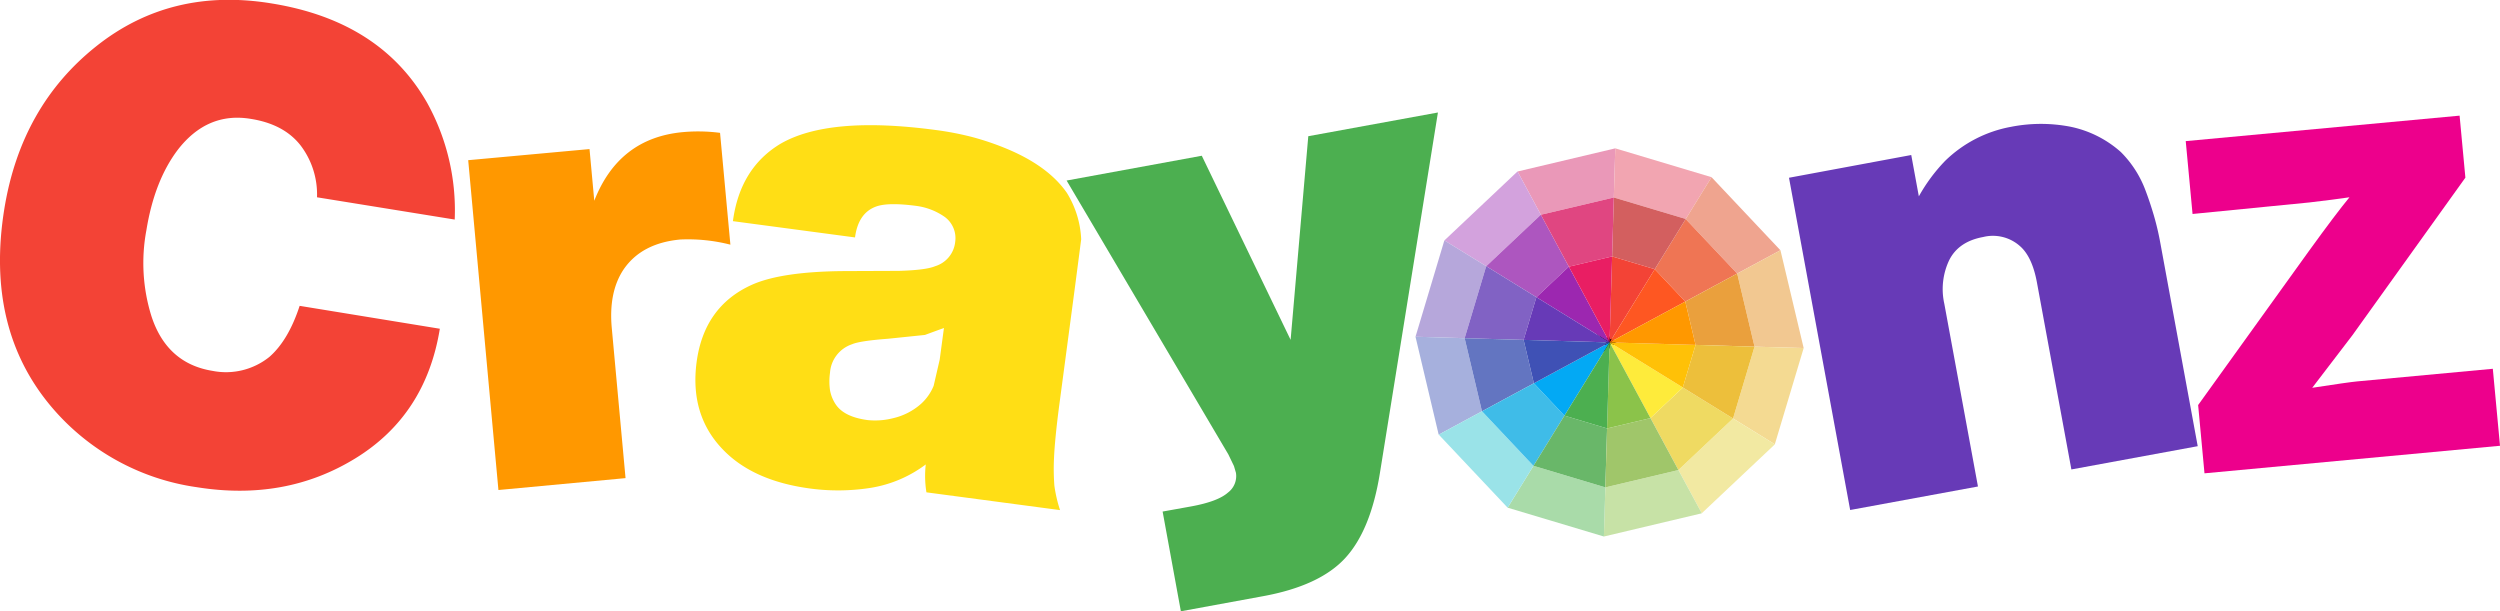 <svg xmlns="http://www.w3.org/2000/svg" viewBox="0 0 483.82 118.3"><defs><style>.cls-1{fill:#f34336;}.cls-2{fill:#ff9800;}.cls-3{fill:#ffde15;}.cls-4{fill:#4caf50;}.cls-5{fill:#673ab7;}.cls-6{fill:#ed008c;}.cls-7{fill:#ea98b8;}.cls-8{fill:#d3a2dd;}.cls-9{fill:#f2a5b1;}.cls-10{fill:#efa48f;}.cls-11{fill:#f2c891;}.cls-12{fill:#b6a7db;}.cls-13{fill:#f4da92;}.cls-14{fill:#f2e9a2;}.cls-15{fill:#a6b0dd;}.cls-16{fill:#c7e2a6;}.cls-17{fill:#a9dba9;}.cls-18{fill:#9ae3e8;}.cls-19{fill:#ad56bf;}.cls-20{fill:#ef7554;}.cls-21{fill:#8162c4;}.cls-22{fill:#d35f5f;}.cls-23{fill:#6375c1;}.cls-24{fill:#e04681;}.cls-25{fill:#eaa03d;}.cls-26{fill:#3fbce8;}.cls-27{fill:#efda62;}.cls-28{fill:#edbf3b;}.cls-29{fill:#69b769;}.cls-30{fill:#a0c66a;}.cls-31{fill:none;stroke:#000;stroke-miterlimit:10;}.cls-32{fill:#feeb3b;}.cls-33{fill:#8bc34a;}.cls-34{fill:#ffc107;}.cls-35{fill:#fe5722;}.cls-36{fill:#9c27b0;}.cls-37{fill:#e91e63;}.cls-38{fill:#03a9f4;}.cls-39{fill:#3f51b5;}</style></defs><g id="Layer_2" data-name="Layer 2"><g id="Layer_1-2" data-name="Layer 1"><path class="cls-1" d="M85.12,63.62q-2.7,16.67-16.29,25.05T38.05,94.28A45.11,45.11,0,0,1,10.18,79Q-2.93,63.72.84,40.41,4.07,20.57,18.57,9T52.66.68q21,3.42,30,19.21A43,43,0,0,1,88,42.49L61.35,38.18a15.64,15.64,0,0,0-3.22-10.09Q54.9,24,48.5,23,40.11,21.62,34.4,29q-4.53,6-6.07,15.56a34.46,34.46,0,0,0,1,16.7q3,9.1,11.83,10.52a13.4,13.4,0,0,0,11-2.73q3.66-3.22,5.83-9.86Z"/><path class="cls-2" d="M95.29,82.09,90.61,31l23.48-2.15.92,10q4.74-12.13,17.14-13.28a32.77,32.77,0,0,1,7.2.14l2,21.64a33.09,33.09,0,0,0-9.67-1q-7.51.69-11,5.8-2.93,4.39-2.28,11.38l2.66,29L96.46,94.83,95.29,82.09"/><path class="cls-3" d="M205.15,98.72l-25.86-3.44a19.89,19.89,0,0,1-.13-5.4,24.1,24.1,0,0,1-10.64,4.53,40.61,40.61,0,0,1-11.76.13q-11.13-1.49-16.95-7.64-6.33-6.63-5-16.79,1.44-10.83,10.71-15,5.84-2.61,18.36-2.65L174,52.42c3.48-.1,5.81-.4,7-.91a5.5,5.5,0,0,0,3.86-4.72,5.1,5.1,0,0,0-2-4.79,12.42,12.42,0,0,0-5.43-2.14c-3.66-.49-6.26-.46-7.82.09q-3.51,1.23-4.14,6l-23.63-3.15q1.37-10.29,9.25-15,9.38-5.4,30-2.64a58.18,58.18,0,0,1,7.06,1.36,53.15,53.15,0,0,1,6.8,2.32q7.93,3.33,11.51,8.47a18.62,18.62,0,0,1,2.78,9L208,55.82l-1.44,10.84-.74,5.56-.74,5.56c-.66,4.91-1,8.54-1.1,10.89a42.54,42.54,0,0,0,.07,5.31A26.63,26.63,0,0,0,205.15,98.72ZM181.86,69.59l.82-6.12L179,64.82l-7.17.74q-5.43.41-6.93,1.06a6.26,6.26,0,0,0-4.27,5.51,12.08,12.08,0,0,0,0,3.39,7.19,7.19,0,0,0,1.18,2.85q1.66,2.34,6.12,2.93a14.1,14.1,0,0,0,5-.39,12.27,12.27,0,0,0,5.32-2.76,9.54,9.54,0,0,0,2.44-3.49Z"/><path class="cls-4" d="M278.28,21.77,267.05,91.56q-1.79,11.11-6.74,16.47t-15.93,7.36l-15.85,2.91L225,99l5.55-1c3.43-.63,5.8-1.52,7.09-2.67a4,4,0,0,0,1.55-3.83l-.38-1.3-1.09-2.26-31.3-53,26.16-4.8,17.19,35.63,3.42-39.41Z"/><path class="cls-5" d="M425.32,86.35l-24.45,4.5L394.21,54.7q-.9-4.92-3.21-7a7.87,7.87,0,0,0-7.21-1.83c-3.18.58-5.38,2.09-6.58,4.51a13.06,13.06,0,0,0-.93,8.41l6.51,35.36-24.73,4.55L346.22,34.4,369.88,30l1.47,8a32.88,32.88,0,0,1,5.06-6.84,24.55,24.55,0,0,1,12.8-6.62,29.9,29.9,0,0,1,11.55,0,21,21,0,0,1,9.69,4.89,20.68,20.68,0,0,1,4.84,7.63c.55,1.45,1.06,3,1.55,4.66A53,53,0,0,1,418.08,47Z"/><path class="cls-6" d="M426.63,91.6,425.4,78.39l21.44-29.81q5.28-7.3,7.85-10.4c-2,.3-4.54.62-7.76,1l-22.61,2.23L423,27.31l53-4.93,1.12,12L455.24,64.9l-7.76,10.15q7-1.08,8.71-1.24l26.24-2.44,1.39,14.9Z"/><polygon class="cls-7" points="312.32 38.22 312.32 38.22 312.6 28.71 312.6 28.71 293.69 33.19 298.2 41.56 312.32 38.22"/><polygon class="cls-8" points="298.18 41.57 298.2 41.56 293.69 33.19 293.67 33.19 279.53 46.53 287.63 51.52 298.18 41.57"/><polygon class="cls-9" points="326.23 42.38 326.23 42.39 331.23 34.29 331.23 34.29 312.6 28.71 312.32 38.22 326.23 42.38"/><polygon class="cls-10" points="336.19 52.94 344.56 48.43 331.23 34.29 326.23 42.39 336.19 52.94"/><polygon class="cls-11" points="336.2 52.95 339.55 67.09 349.06 67.36 344.57 48.44 344.56 48.43 336.19 52.94 336.2 52.95"/><polygon class="cls-12" points="283.45 65.45 287.62 51.53 287.63 51.52 279.53 46.53 279.52 46.54 273.94 65.17 273.94 65.17 283.45 65.45 283.45 65.45"/><polygon class="cls-13" points="349.06 67.36 339.55 67.09 339.55 67.09 335.39 80.99 343.48 85.98 349.06 67.36 349.06 67.36"/><polygon class="cls-14" points="335.38 81 324.82 90.96 329.34 99.33 343.48 86 343.48 85.98 335.39 80.99 335.38 81"/><polygon class="cls-15" points="286.8 79.58 283.45 65.45 273.94 65.17 278.42 84.1 278.44 84.11 286.81 79.59 286.8 79.58"/><polygon class="cls-16" points="324.81 90.97 310.68 94.32 310.4 103.83 329.33 99.34 329.34 99.33 324.82 90.96 324.81 90.97"/><polygon class="cls-17" points="310.68 94.32 296.77 90.15 291.77 98.25 310.4 103.83 310.4 103.83 310.68 94.32 310.68 94.32"/><polygon class="cls-18" points="296.76 90.15 286.81 79.59 278.44 84.11 291.77 98.25 291.77 98.25 296.77 90.15 296.76 90.15"/><polygon class="cls-19" points="303.6 51.61 303.62 51.61 298.2 41.56 298.18 41.57 287.63 51.52 297.34 57.52 303.6 51.61"/><polygon class="cls-20" points="326.15 58.36 336.19 52.94 326.23 42.39 320.24 52.1 326.15 58.36"/><polygon class="cls-21" points="294.86 65.78 297.33 57.53 297.34 57.52 287.63 51.52 287.62 51.53 283.45 65.45 283.45 65.45 294.86 65.78 294.86 65.78"/><polygon class="cls-22" points="320.24 52.1 320.24 52.1 326.23 42.39 326.23 42.38 312.32 38.22 311.99 49.63 320.24 52.1"/><polygon class="cls-23" points="296.85 74.17 294.86 65.78 283.45 65.45 286.8 79.58 286.81 79.59 296.85 74.17 296.85 74.17"/><polygon class="cls-24" points="311.98 49.63 311.99 49.63 312.32 38.22 312.32 38.22 298.2 41.56 303.62 51.61 311.98 49.63"/><polygon class="cls-25" points="336.19 52.94 326.15 58.36 326.15 58.37 328.14 66.75 339.55 67.09 336.2 52.95 336.19 52.94"/><polygon class="cls-26" points="302.76 80.44 296.85 74.17 286.81 79.59 296.76 90.15 296.77 90.15 302.76 80.44 302.76 80.44"/><polygon class="cls-27" points="325.67 75.01 319.41 80.91 324.82 90.96 335.38 81 335.39 80.99 325.67 74.99 325.67 75.01"/><polygon class="cls-28" points="328.14 66.75 325.67 74.99 335.39 80.99 339.55 67.09 339.55 67.09 328.14 66.75 328.14 66.75"/><polygon class="cls-29" points="311.01 82.91 302.76 80.44 296.77 90.15 310.68 94.32 310.68 94.32 311.01 82.91 311.01 82.91"/><polygon class="cls-30" points="319.4 80.92 311.01 82.91 310.68 94.32 324.81 90.97 324.82 90.96 319.41 80.91 319.4 80.92"/><polygon class="cls-31" points="311.51 66.26 311.51 66.26 311.51 66.26 311.51 66.26"/><polygon class="cls-31" points="311.5 66.27 311.51 66.26 311.51 66.26 311.51 66.25 311.5 66.27"/><polygon class="cls-31" points="311.52 66.27 311.53 66.27 311.51 66.26 311.51 66.26 311.52 66.27"/><polygon class="cls-1" points="311.51 66.25 320.24 52.1 320.24 52.1 311.99 49.63 311.5 66.24 311.51 66.25"/><polygon class="cls-31" points="311.5 66.27 311.51 66.25 311.5 66.25 311.5 66.27 311.5 66.27 311.5 66.27"/><polygon class="cls-31" points="311.5 66.27 311.5 66.27 311.52 66.27 311.51 66.26 311.5 66.27"/><polygon class="cls-31" points="311.5 66.25 311.51 66.25 311.51 66.25 311.5 66.24 311.5 66.25"/><polygon class="cls-32" points="311.52 66.27 319.41 80.91 325.67 75.01 325.67 74.99 311.53 66.27 311.52 66.27"/><polygon class="cls-33" points="311.5 66.27 311.5 66.27 311.01 82.91 319.4 80.92 319.41 80.91 311.52 66.27 311.5 66.27"/><polygon class="cls-34" points="325.67 74.99 328.14 66.75 328.14 66.75 311.53 66.27 325.67 74.99"/><polygon class="cls-35" points="311.51 66.25 311.51 66.26 311.51 66.26 326.15 58.36 320.24 52.1 311.51 66.25"/><polygon class="cls-2" points="311.53 66.27 328.14 66.75 326.15 58.37 326.15 58.36 311.51 66.26 311.53 66.27"/><polygon class="cls-36" points="311.5 66.24 303.62 51.61 303.6 51.61 297.34 57.52 311.5 66.25 311.5 66.24"/><polygon class="cls-37" points="311.99 49.63 311.98 49.63 303.62 51.61 311.5 66.24 311.99 49.63"/><polygon class="cls-5" points="311.5 66.25 297.34 57.52 297.33 57.53 294.86 65.78 294.86 65.78 311.5 66.27 311.5 66.25"/><polygon class="cls-38" points="311.5 66.27 296.85 74.17 302.76 80.44 302.76 80.44 311.5 66.27 311.5 66.27"/><polygon class="cls-39" points="311.5 66.27 294.86 65.78 296.85 74.17 296.85 74.17 311.5 66.27 311.5 66.27"/><polygon class="cls-4" points="302.76 80.44 311.01 82.91 311.01 82.91 311.5 66.27 302.76 80.44"/></g></g></svg>